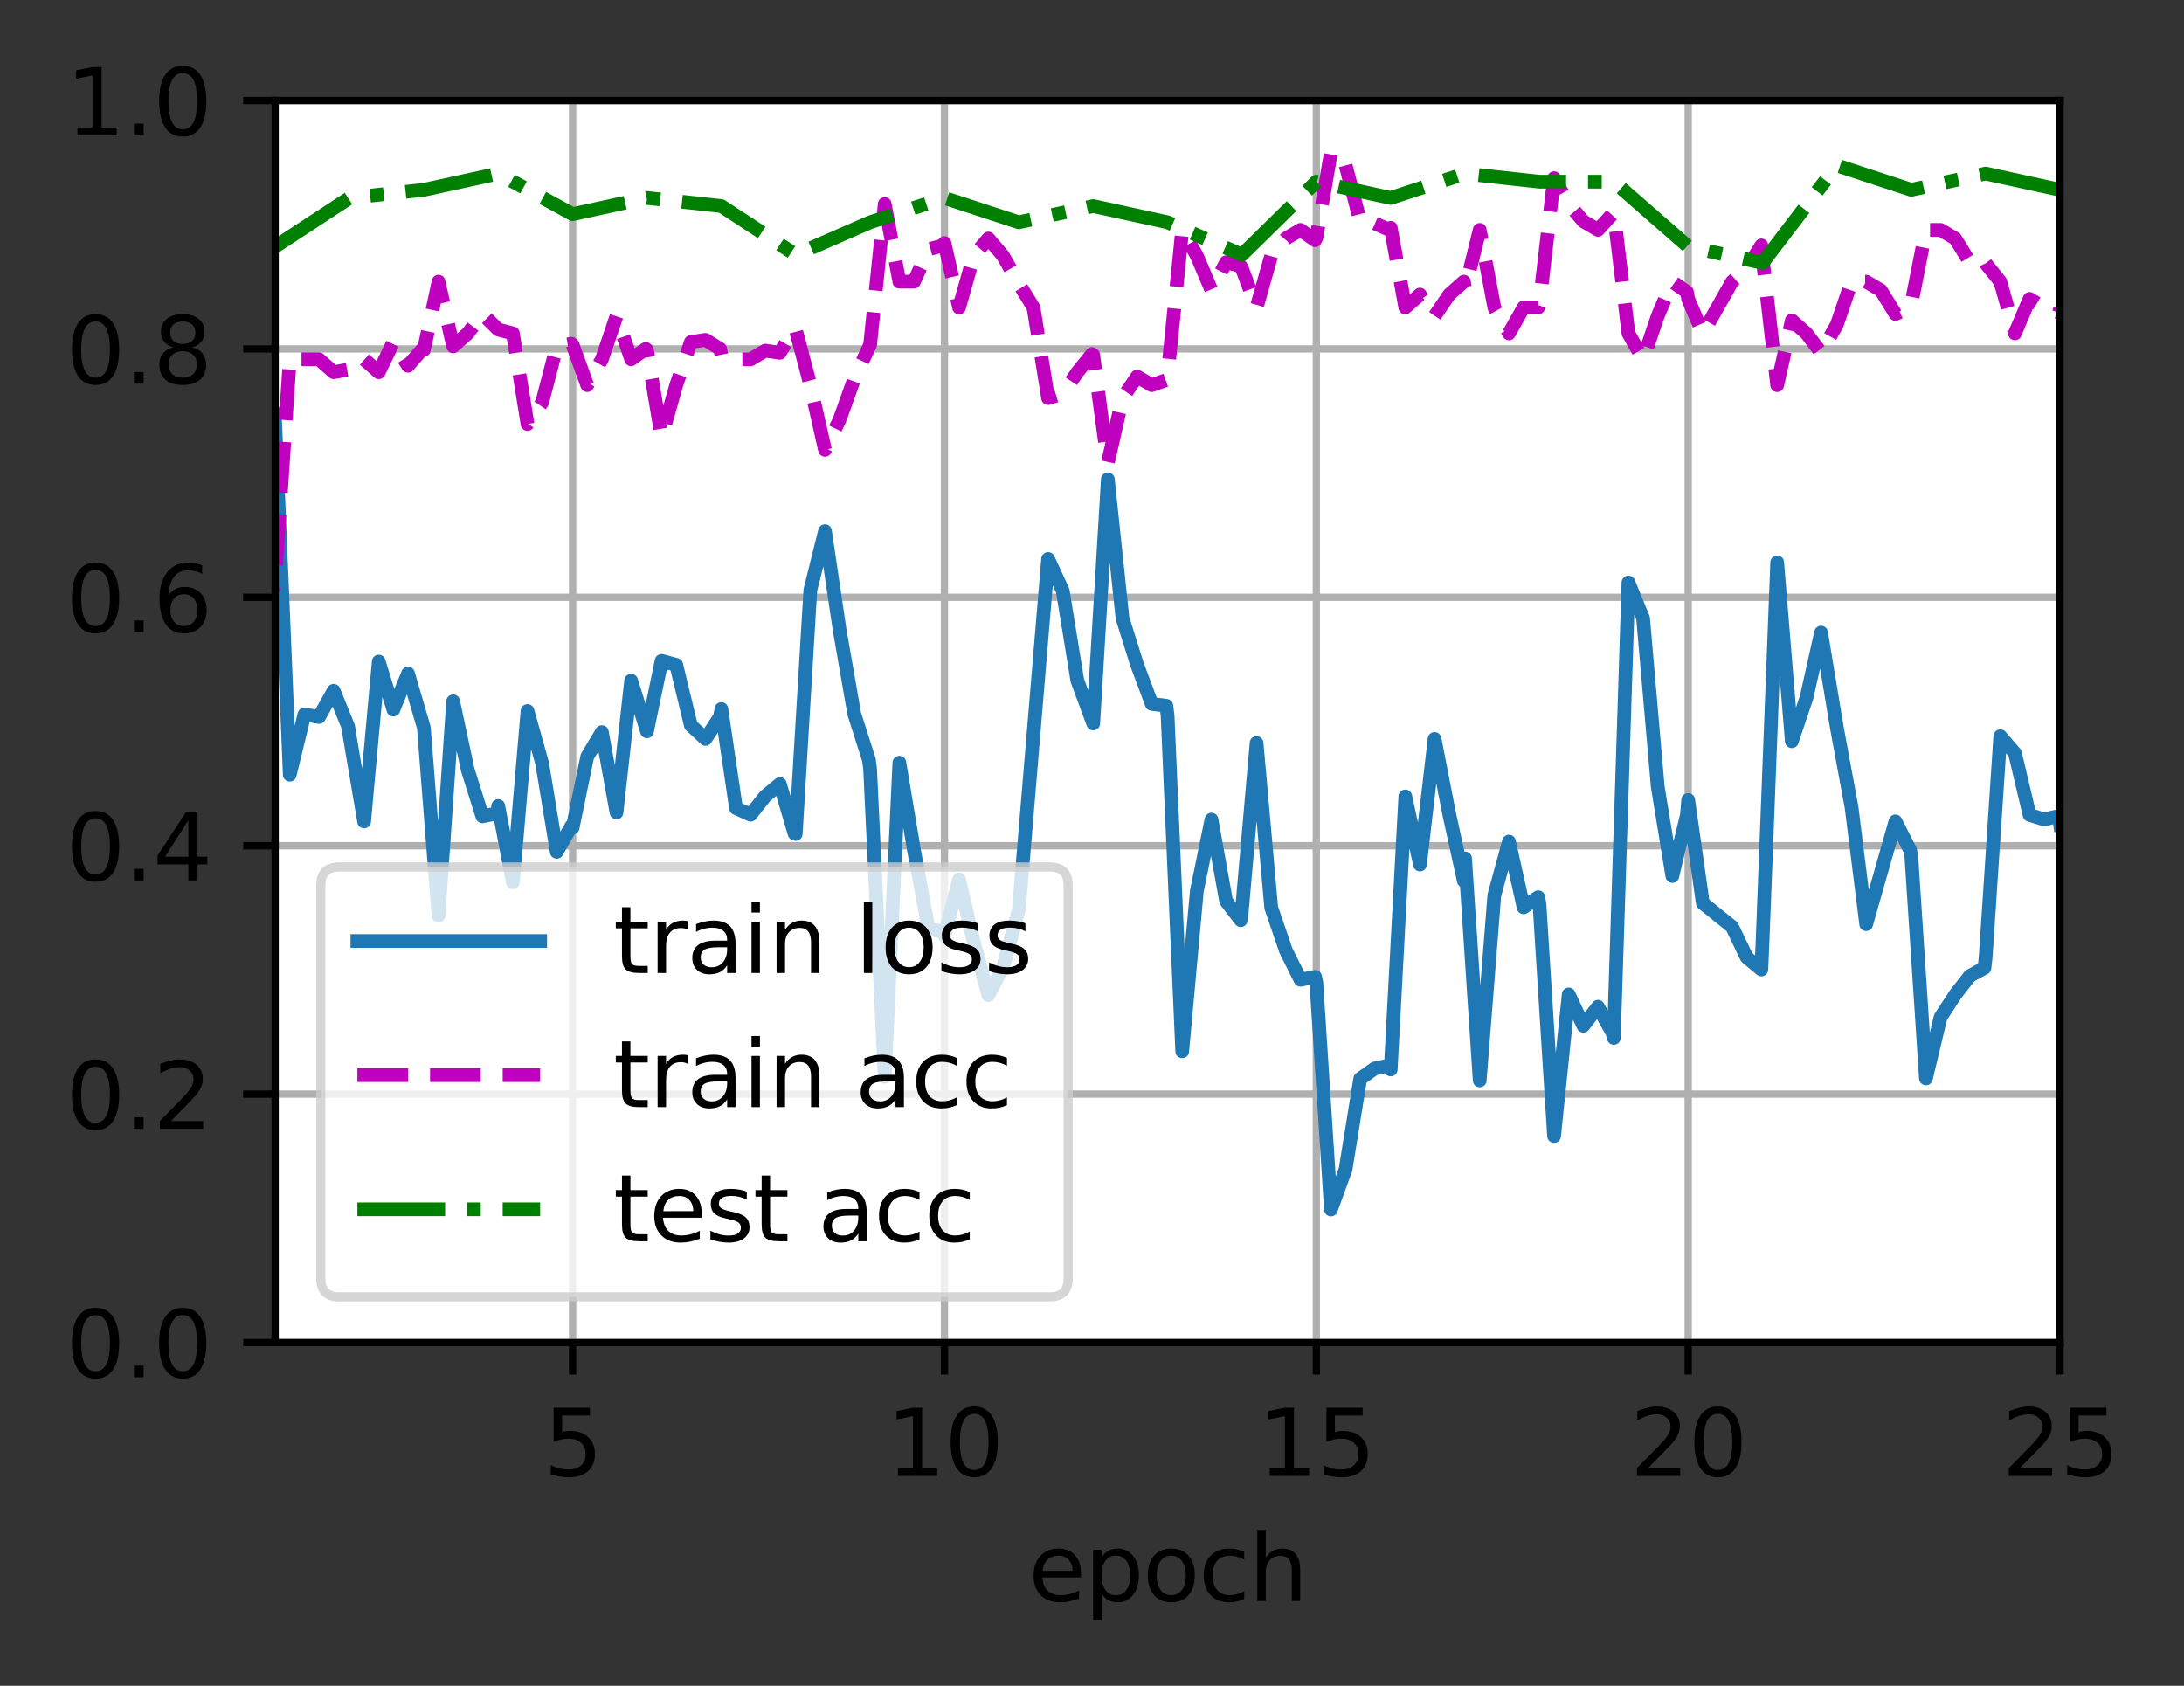 <?xml version="1.0" encoding="utf-8" standalone="no"?>
<!DOCTYPE svg PUBLIC "-//W3C//DTD SVG 1.1//EN"
  "http://www.w3.org/Graphics/SVG/1.1/DTD/svg11.dtd">
<svg height="184.455pt" version="1.1" viewBox="0 0 238.966 184.455" width="238.966pt" xmlns="http://www.w3.org/2000/svg" xmlns:xlink="http://www.w3.org/1999/xlink">
 <rect x="0" y="0" width="238.966" height="184.455" fill="#333333" stroke="none"/>
 <defs>
  <style type="text/css">*{stroke-linecap:butt;stroke-linejoin:round;}</style>
 </defs>
 <g id="figure_1">
  <g id="patch_1">
   <path d="M 0 184.455 
L 238.966 184.455 
L 238.966 -0 
L 0 -0 
z
" style="fill:none;"/>
  </g>
  <g id="axes_1">
   <g id="patch_2">
    <path d="M 30.103 146.899 
L 225.403 146.899 
L 225.403 10.999 
L 30.103 10.999 
z
" style="fill:#ffffff;"/>
   </g>
   <g id="matplotlib.axis_1">
    <g id="xtick_1">
     <g id="line2d_1">
      <path clip-path="url(#pa93eecb897)" d="M 62.653 146.899 
L 62.653 10.999 
" style="fill:none;stroke:#b0b0b0;stroke-linecap:square;stroke-width:0.8;"/>
     </g>
     <g id="line2d_2">
      <defs>
       <path d="M 0 0 
L 0 3.5 
" id="m0a2e8e8086" style="stroke:#000000;stroke-width:0.8;"/>
      </defs>
      <g>
       <use style="stroke:#000000;stroke-width:0.8;" x="62.653" xlink:href="#m0a2e8e8086" y="146.899"/>
      </g>
     </g>
     <g id="text_1">
      <!-- 5 -->
      <g transform="translate(59.472 161.498)scale(0.1 -0.1)">
       <defs>
        <path d="M 691 4666 
L 3169 4666 
L 3169 4134 
L 1269 4134 
L 1269 2991 
Q 1406 3038 1543 3061 
Q 1681 3084 1819 3084 
Q 2600 3084 3056 2656 
Q 3513 2228 3513 1497 
Q 3513 744 3044 326 
Q 2575 -91 1722 -91 
Q 1428 -91 1123 -41 
Q 819 9 494 109 
L 494 744 
Q 775 591 1075 516 
Q 1375 441 1709 441 
Q 2250 441 2565 725 
Q 2881 1009 2881 1497 
Q 2881 1984 2565 2268 
Q 2250 2553 1709 2553 
Q 1456 2553 1204 2497 
Q 953 2441 691 2322 
L 691 4666 
z
" id="DejaVuSans-35" transform="scale(0.016)"/>
       </defs>
       <use xlink:href="#DejaVuSans-35"/>
      </g>
     </g>
    </g>
    <g id="xtick_2">
     <g id="line2d_3">
      <path clip-path="url(#pa93eecb897)" d="M 103.341 146.899 
L 103.341 10.999 
" style="fill:none;stroke:#b0b0b0;stroke-linecap:square;stroke-width:0.8;"/>
     </g>
     <g id="line2d_4">
      <g>
       <use style="stroke:#000000;stroke-width:0.8;" x="103.341" xlink:href="#m0a2e8e8086" y="146.899"/>
      </g>
     </g>
     <g id="text_2">
      <!-- 10 -->
      <g transform="translate(96.978 161.498)scale(0.1 -0.1)">
       <defs>
        <path d="M 794 531 
L 1825 531 
L 1825 4091 
L 703 3866 
L 703 4441 
L 1819 4666 
L 2450 4666 
L 2450 531 
L 3481 531 
L 3481 0 
L 794 0 
L 794 531 
z
" id="DejaVuSans-31" transform="scale(0.016)"/>
        <path d="M 2034 4250 
Q 1547 4250 1301 3770 
Q 1056 3291 1056 2328 
Q 1056 1369 1301 889 
Q 1547 409 2034 409 
Q 2525 409 2770 889 
Q 3016 1369 3016 2328 
Q 3016 3291 2770 3770 
Q 2525 4250 2034 4250 
z
M 2034 4750 
Q 2819 4750 3233 4129 
Q 3647 3509 3647 2328 
Q 3647 1150 3233 529 
Q 2819 -91 2034 -91 
Q 1250 -91 836 529 
Q 422 1150 422 2328 
Q 422 3509 836 4129 
Q 1250 4750 2034 4750 
z
" id="DejaVuSans-30" transform="scale(0.016)"/>
       </defs>
       <use xlink:href="#DejaVuSans-31"/>
       <use x="63.623" xlink:href="#DejaVuSans-30"/>
      </g>
     </g>
    </g>
    <g id="xtick_3">
     <g id="line2d_5">
      <path clip-path="url(#pa93eecb897)" d="M 144.028 146.899 
L 144.028 10.999 
" style="fill:none;stroke:#b0b0b0;stroke-linecap:square;stroke-width:0.8;"/>
     </g>
     <g id="line2d_6">
      <g>
       <use style="stroke:#000000;stroke-width:0.8;" x="144.028" xlink:href="#m0a2e8e8086" y="146.899"/>
      </g>
     </g>
     <g id="text_3">
      <!-- 15 -->
      <g transform="translate(137.666 161.498)scale(0.1 -0.1)">
       <use xlink:href="#DejaVuSans-31"/>
       <use x="63.623" xlink:href="#DejaVuSans-35"/>
      </g>
     </g>
    </g>
    <g id="xtick_4">
     <g id="line2d_7">
      <path clip-path="url(#pa93eecb897)" d="M 184.716 146.899 
L 184.716 10.999 
" style="fill:none;stroke:#b0b0b0;stroke-linecap:square;stroke-width:0.8;"/>
     </g>
     <g id="line2d_8">
      <g>
       <use style="stroke:#000000;stroke-width:0.8;" x="184.716" xlink:href="#m0a2e8e8086" y="146.899"/>
      </g>
     </g>
     <g id="text_4">
      <!-- 20 -->
      <g transform="translate(178.353 161.498)scale(0.1 -0.1)">
       <defs>
        <path d="M 1228 531 
L 3431 531 
L 3431 0 
L 469 0 
L 469 531 
Q 828 903 1448 1529 
Q 2069 2156 2228 2338 
Q 2531 2678 2651 2914 
Q 2772 3150 2772 3378 
Q 2772 3750 2511 3984 
Q 2250 4219 1831 4219 
Q 1534 4219 1204 4116 
Q 875 4013 500 3803 
L 500 4441 
Q 881 4594 1212 4672 
Q 1544 4750 1819 4750 
Q 2544 4750 2975 4387 
Q 3406 4025 3406 3419 
Q 3406 3131 3298 2873 
Q 3191 2616 2906 2266 
Q 2828 2175 2409 1742 
Q 1991 1309 1228 531 
z
" id="DejaVuSans-32" transform="scale(0.016)"/>
       </defs>
       <use xlink:href="#DejaVuSans-32"/>
       <use x="63.623" xlink:href="#DejaVuSans-30"/>
      </g>
     </g>
    </g>
    <g id="xtick_5">
     <g id="line2d_9">
      <path clip-path="url(#pa93eecb897)" d="M 225.403 146.899 
L 225.403 10.999 
" style="fill:none;stroke:#b0b0b0;stroke-linecap:square;stroke-width:0.8;"/>
     </g>
     <g id="line2d_10">
      <g>
       <use style="stroke:#000000;stroke-width:0.8;" x="225.403" xlink:href="#m0a2e8e8086" y="146.899"/>
      </g>
     </g>
     <g id="text_5">
      <!-- 25 -->
      <g transform="translate(219.041 161.498)scale(0.1 -0.1)">
       <use xlink:href="#DejaVuSans-32"/>
       <use x="63.623" xlink:href="#DejaVuSans-35"/>
      </g>
     </g>
    </g>
    <g id="text_6">
     <!-- epoch -->
     <g transform="translate(112.525 175.176)scale(0.1 -0.1)">
      <defs>
       <path d="M 3597 1894 
L 3597 1613 
L 953 1613 
Q 991 1019 1311 708 
Q 1631 397 2203 397 
Q 2534 397 2845 478 
Q 3156 559 3463 722 
L 3463 178 
Q 3153 47 2828 -22 
Q 2503 -91 2169 -91 
Q 1331 -91 842 396 
Q 353 884 353 1716 
Q 353 2575 817 3079 
Q 1281 3584 2069 3584 
Q 2775 3584 3186 3129 
Q 3597 2675 3597 1894 
z
M 3022 2063 
Q 3016 2534 2758 2815 
Q 2500 3097 2075 3097 
Q 1594 3097 1305 2825 
Q 1016 2553 972 2059 
L 3022 2063 
z
" id="DejaVuSans-65" transform="scale(0.016)"/>
       <path d="M 1159 525 
L 1159 -1331 
L 581 -1331 
L 581 3500 
L 1159 3500 
L 1159 2969 
Q 1341 3281 1617 3432 
Q 1894 3584 2278 3584 
Q 2916 3584 3314 3078 
Q 3713 2572 3713 1747 
Q 3713 922 3314 415 
Q 2916 -91 2278 -91 
Q 1894 -91 1617 61 
Q 1341 213 1159 525 
z
M 3116 1747 
Q 3116 2381 2855 2742 
Q 2594 3103 2138 3103 
Q 1681 3103 1420 2742 
Q 1159 2381 1159 1747 
Q 1159 1113 1420 752 
Q 1681 391 2138 391 
Q 2594 391 2855 752 
Q 3116 1113 3116 1747 
z
" id="DejaVuSans-70" transform="scale(0.016)"/>
       <path d="M 1959 3097 
Q 1497 3097 1228 2736 
Q 959 2375 959 1747 
Q 959 1119 1226 758 
Q 1494 397 1959 397 
Q 2419 397 2687 759 
Q 2956 1122 2956 1747 
Q 2956 2369 2687 2733 
Q 2419 3097 1959 3097 
z
M 1959 3584 
Q 2709 3584 3137 3096 
Q 3566 2609 3566 1747 
Q 3566 888 3137 398 
Q 2709 -91 1959 -91 
Q 1206 -91 779 398 
Q 353 888 353 1747 
Q 353 2609 779 3096 
Q 1206 3584 1959 3584 
z
" id="DejaVuSans-6f" transform="scale(0.016)"/>
       <path d="M 3122 3366 
L 3122 2828 
Q 2878 2963 2633 3030 
Q 2388 3097 2138 3097 
Q 1578 3097 1268 2742 
Q 959 2388 959 1747 
Q 959 1106 1268 751 
Q 1578 397 2138 397 
Q 2388 397 2633 464 
Q 2878 531 3122 666 
L 3122 134 
Q 2881 22 2623 -34 
Q 2366 -91 2075 -91 
Q 1284 -91 818 406 
Q 353 903 353 1747 
Q 353 2603 823 3093 
Q 1294 3584 2113 3584 
Q 2378 3584 2631 3529 
Q 2884 3475 3122 3366 
z
" id="DejaVuSans-63" transform="scale(0.016)"/>
       <path d="M 3513 2113 
L 3513 0 
L 2938 0 
L 2938 2094 
Q 2938 2591 2744 2837 
Q 2550 3084 2163 3084 
Q 1697 3084 1428 2787 
Q 1159 2491 1159 1978 
L 1159 0 
L 581 0 
L 581 4863 
L 1159 4863 
L 1159 2956 
Q 1366 3272 1645 3428 
Q 1925 3584 2291 3584 
Q 2894 3584 3203 3211 
Q 3513 2838 3513 2113 
z
" id="DejaVuSans-68" transform="scale(0.016)"/>
      </defs>
      <use xlink:href="#DejaVuSans-65"/>
      <use x="61.523" xlink:href="#DejaVuSans-70"/>
      <use x="125" xlink:href="#DejaVuSans-6f"/>
      <use x="186.182" xlink:href="#DejaVuSans-63"/>
      <use x="241.162" xlink:href="#DejaVuSans-68"/>
     </g>
    </g>
   </g>
   <g id="matplotlib.axis_2">
    <g id="ytick_1">
     <g id="line2d_11">
      <path clip-path="url(#pa93eecb897)" d="M 30.103 146.899 
L 225.403 146.899 
" style="fill:none;stroke:#b0b0b0;stroke-linecap:square;stroke-width:0.8;"/>
     </g>
     <g id="line2d_12">
      <defs>
       <path d="M 0 0 
L -3.5 0 
" id="mdf591d29c6" style="stroke:#000000;stroke-width:0.8;"/>
      </defs>
      <g>
       <use style="stroke:#000000;stroke-width:0.8;" x="30.103" xlink:href="#mdf591d29c6" y="146.899"/>
      </g>
     </g>
     <g id="text_7">
      <!-- 0.0 -->
      <g transform="translate(7.2 150.698)scale(0.1 -0.1)">
       <defs>
        <path d="M 684 794 
L 1344 794 
L 1344 0 
L 684 0 
L 684 794 
z
" id="DejaVuSans-2e" transform="scale(0.016)"/>
       </defs>
       <use xlink:href="#DejaVuSans-30"/>
       <use x="63.623" xlink:href="#DejaVuSans-2e"/>
       <use x="95.41" xlink:href="#DejaVuSans-30"/>
      </g>
     </g>
    </g>
    <g id="ytick_2">
     <g id="line2d_13">
      <path clip-path="url(#pa93eecb897)" d="M 30.103 119.719 
L 225.403 119.719 
" style="fill:none;stroke:#b0b0b0;stroke-linecap:square;stroke-width:0.8;"/>
     </g>
     <g id="line2d_14">
      <g>
       <use style="stroke:#000000;stroke-width:0.8;" x="30.103" xlink:href="#mdf591d29c6" y="119.719"/>
      </g>
     </g>
     <g id="text_8">
      <!-- 0.2 -->
      <g transform="translate(7.2 123.518)scale(0.1 -0.1)">
       <use xlink:href="#DejaVuSans-30"/>
       <use x="63.623" xlink:href="#DejaVuSans-2e"/>
       <use x="95.41" xlink:href="#DejaVuSans-32"/>
      </g>
     </g>
    </g>
    <g id="ytick_3">
     <g id="line2d_15">
      <path clip-path="url(#pa93eecb897)" d="M 30.103 92.539 
L 225.403 92.539 
" style="fill:none;stroke:#b0b0b0;stroke-linecap:square;stroke-width:0.8;"/>
     </g>
     <g id="line2d_16">
      <g>
       <use style="stroke:#000000;stroke-width:0.8;" x="30.103" xlink:href="#mdf591d29c6" y="92.539"/>
      </g>
     </g>
     <g id="text_9">
      <!-- 0.4 -->
      <g transform="translate(7.2 96.338)scale(0.1 -0.1)">
       <defs>
        <path d="M 2419 4116 
L 825 1625 
L 2419 1625 
L 2419 4116 
z
M 2253 4666 
L 3047 4666 
L 3047 1625 
L 3713 1625 
L 3713 1100 
L 3047 1100 
L 3047 0 
L 2419 0 
L 2419 1100 
L 313 1100 
L 313 1709 
L 2253 4666 
z
" id="DejaVuSans-34" transform="scale(0.016)"/>
       </defs>
       <use xlink:href="#DejaVuSans-30"/>
       <use x="63.623" xlink:href="#DejaVuSans-2e"/>
       <use x="95.41" xlink:href="#DejaVuSans-34"/>
      </g>
     </g>
    </g>
    <g id="ytick_4">
     <g id="line2d_17">
      <path clip-path="url(#pa93eecb897)" d="M 30.103 65.359 
L 225.403 65.359 
" style="fill:none;stroke:#b0b0b0;stroke-linecap:square;stroke-width:0.8;"/>
     </g>
     <g id="line2d_18">
      <g>
       <use style="stroke:#000000;stroke-width:0.8;" x="30.103" xlink:href="#mdf591d29c6" y="65.359"/>
      </g>
     </g>
     <g id="text_10">
      <!-- 0.6 -->
      <g transform="translate(7.2 69.158)scale(0.1 -0.1)">
       <defs>
        <path d="M 2113 2584 
Q 1688 2584 1439 2293 
Q 1191 2003 1191 1497 
Q 1191 994 1439 701 
Q 1688 409 2113 409 
Q 2538 409 2786 701 
Q 3034 994 3034 1497 
Q 3034 2003 2786 2293 
Q 2538 2584 2113 2584 
z
M 3366 4563 
L 3366 3988 
Q 3128 4100 2886 4159 
Q 2644 4219 2406 4219 
Q 1781 4219 1451 3797 
Q 1122 3375 1075 2522 
Q 1259 2794 1537 2939 
Q 1816 3084 2150 3084 
Q 2853 3084 3261 2657 
Q 3669 2231 3669 1497 
Q 3669 778 3244 343 
Q 2819 -91 2113 -91 
Q 1303 -91 875 529 
Q 447 1150 447 2328 
Q 447 3434 972 4092 
Q 1497 4750 2381 4750 
Q 2619 4750 2861 4703 
Q 3103 4656 3366 4563 
z
" id="DejaVuSans-36" transform="scale(0.016)"/>
       </defs>
       <use xlink:href="#DejaVuSans-30"/>
       <use x="63.623" xlink:href="#DejaVuSans-2e"/>
       <use x="95.41" xlink:href="#DejaVuSans-36"/>
      </g>
     </g>
    </g>
    <g id="ytick_5">
     <g id="line2d_19">
      <path clip-path="url(#pa93eecb897)" d="M 30.103 38.179 
L 225.403 38.179 
" style="fill:none;stroke:#b0b0b0;stroke-linecap:square;stroke-width:0.8;"/>
     </g>
     <g id="line2d_20">
      <g>
       <use style="stroke:#000000;stroke-width:0.8;" x="30.103" xlink:href="#mdf591d29c6" y="38.179"/>
      </g>
     </g>
     <g id="text_11">
      <!-- 0.8 -->
      <g transform="translate(7.2 41.978)scale(0.1 -0.1)">
       <defs>
        <path d="M 2034 2216 
Q 1584 2216 1326 1975 
Q 1069 1734 1069 1313 
Q 1069 891 1326 650 
Q 1584 409 2034 409 
Q 2484 409 2743 651 
Q 3003 894 3003 1313 
Q 3003 1734 2745 1975 
Q 2488 2216 2034 2216 
z
M 1403 2484 
Q 997 2584 770 2862 
Q 544 3141 544 3541 
Q 544 4100 942 4425 
Q 1341 4750 2034 4750 
Q 2731 4750 3128 4425 
Q 3525 4100 3525 3541 
Q 3525 3141 3298 2862 
Q 3072 2584 2669 2484 
Q 3125 2378 3379 2068 
Q 3634 1759 3634 1313 
Q 3634 634 3220 271 
Q 2806 -91 2034 -91 
Q 1263 -91 848 271 
Q 434 634 434 1313 
Q 434 1759 690 2068 
Q 947 2378 1403 2484 
z
M 1172 3481 
Q 1172 3119 1398 2916 
Q 1625 2713 2034 2713 
Q 2441 2713 2670 2916 
Q 2900 3119 2900 3481 
Q 2900 3844 2670 4047 
Q 2441 4250 2034 4250 
Q 1625 4250 1398 4047 
Q 1172 3844 1172 3481 
z
" id="DejaVuSans-38" transform="scale(0.016)"/>
       </defs>
       <use xlink:href="#DejaVuSans-30"/>
       <use x="63.623" xlink:href="#DejaVuSans-2e"/>
       <use x="95.41" xlink:href="#DejaVuSans-38"/>
      </g>
     </g>
    </g>
    <g id="ytick_6">
     <g id="line2d_21">
      <path clip-path="url(#pa93eecb897)" d="M 30.103 10.999 
L 225.403 10.999 
" style="fill:none;stroke:#b0b0b0;stroke-linecap:square;stroke-width:0.8;"/>
     </g>
     <g id="line2d_22">
      <g>
       <use style="stroke:#000000;stroke-width:0.8;" x="30.103" xlink:href="#mdf591d29c6" y="10.999"/>
      </g>
     </g>
     <g id="text_12">
      <!-- 1.0 -->
      <g transform="translate(7.2 14.798)scale(0.1 -0.1)">
       <use xlink:href="#DejaVuSans-31"/>
       <use x="63.623" xlink:href="#DejaVuSans-2e"/>
       <use x="95.41" xlink:href="#DejaVuSans-30"/>
      </g>
     </g>
    </g>
   </g>
   <g id="line2d_23">
    <path clip-path="url(#pa93eecb897)" d="M 23.566 30.407 
L 25.167 23.956 
L 26.768 33.455 
L 28.369 42.212 
L 29.97 45.048 
L 30.103 46.099 
L 31.704 84.765 
L 33.305 78.182 
L 34.906 78.453 
L 36.506 75.585 
L 38.107 79.533 
L 38.241 80.464 
L 39.841 89.884 
L 41.442 72.388 
L 43.043 77.641 
L 44.644 73.701 
L 46.378 79.631 
L 47.979 100.185 
L 49.58 76.74 
L 51.181 84.246 
L 52.781 89.322 
L 54.382 89.005 
L 54.516 88.19 
L 56.116 96.535 
L 57.717 77.797 
L 59.318 83.52 
L 60.919 93.206 
L 62.52 90.394 
L 62.653 90.561 
L 64.254 82.783 
L 65.855 80.108 
L 67.456 88.903 
L 69.056 74.485 
L 70.791 80.02 
L 72.391 72.315 
L 73.992 72.746 
L 75.593 79.372 
L 77.194 80.85 
L 78.795 78.407 
L 78.928 77.58 
L 80.529 88.425 
L 82.13 89.143 
L 83.731 87.115 
L 85.331 85.786 
L 86.932 91.195 
L 87.066 91.247 
L 88.666 64.564 
L 90.267 58.117 
L 91.868 68.918 
L 93.469 78.112 
L 95.07 83.119 
L 95.203 84.144 
L 96.804 117.823 
L 98.405 83.455 
L 100.006 93.039 
L 101.606 101.677 
L 103.207 101.927 
L 103.341 102.367 
L 104.941 96.235 
L 106.542 103.06 
L 108.143 108.889 
L 109.744 105.836 
L 111.478 99.529 
L 114.68 61.163 
L 116.281 64.642 
L 117.881 74.474 
L 119.616 79.163 
L 121.216 52.448 
L 122.817 67.64 
L 124.418 72.732 
L 126.019 77.014 
L 127.62 77.229 
L 127.753 78.321 
L 129.354 115.032 
L 130.955 97.483 
L 132.556 89.678 
L 134.156 98.598 
L 135.757 100.687 
L 135.891 99.551 
L 137.491 81.298 
L 139.092 99.308 
L 140.693 103.992 
L 142.294 107.207 
L 143.895 106.886 
L 144.028 107.501 
L 145.629 132.343 
L 147.23 127.943 
L 148.831 118.038 
L 150.431 116.902 
L 152.032 116.581 
L 152.166 117.025 
L 153.766 87.146 
L 155.367 94.594 
L 156.968 80.852 
L 158.569 89.069 
L 160.17 96.383 
L 160.303 93.927 
L 161.904 118.221 
L 163.505 97.958 
L 165.106 92.086 
L 166.706 99.276 
L 168.307 98.169 
L 168.441 98.9 
L 170.041 124.303 
L 171.642 108.81 
L 173.243 112.238 
L 174.844 110.157 
L 176.445 113.044 
L 176.578 113.572 
L 178.179 63.739 
L 179.78 67.638 
L 181.381 86.06 
L 182.981 95.849 
L 184.582 89.155 
L 184.716 87.534 
L 186.316 98.82 
L 189.518 101.407 
L 191.119 104.747 
L 192.72 106.083 
L 192.853 102.979 
L 194.454 61.535 
L 196.055 81.106 
L 197.656 76.36 
L 199.256 69.22 
L 200.991 79.668 
L 202.591 88.338 
L 204.192 101.124 
L 207.394 89.874 
L 208.995 93.018 
L 209.128 93.654 
L 210.729 118.005 
L 212.33 111.308 
L 213.931 108.843 
L 215.531 106.786 
L 217.132 105.908 
L 217.266 104.729 
L 218.866 80.554 
L 220.467 82.403 
L 222.068 89.162 
L 223.669 89.661 
L 225.27 89.28 
L 225.403 90.211 
L 225.403 90.211 
" style="fill:none;stroke:#1f77b4;stroke-linecap:square;stroke-width:1.5;"/>
   </g>
   <g id="line2d_24">
    <path clip-path="url(#pa93eecb897)" d="M 23.566 76.118 
L 25.167 80.365 
L 26.768 73.287 
L 28.369 67.624 
L 29.97 64.227 
L 30.103 63.354 
L 31.704 39.312 
L 34.906 39.312 
L 36.506 40.727 
L 38.107 40.444 
L 38.241 39.962 
L 39.841 39.312 
L 41.442 40.727 
L 43.043 37.424 
L 44.644 40.02 
L 46.245 38.179 
L 46.378 38.291 
L 47.979 30.818 
L 49.58 37.896 
L 51.181 36.48 
L 52.781 34.357 
L 54.516 36.063 
L 56.116 36.48 
L 57.717 46.39 
L 59.318 44.03 
L 60.919 37.896 
L 62.52 37.613 
L 62.653 37.734 
L 64.254 42.143 
L 65.855 39.312 
L 67.456 34.593 
L 69.056 39.312 
L 70.657 38.179 
L 70.791 38.291 
L 72.391 47.805 
L 73.992 42.143 
L 75.593 37.424 
L 77.194 37.188 
L 78.795 38.179 
L 78.928 38.848 
L 80.529 39.312 
L 82.13 39.312 
L 83.731 38.368 
L 85.331 38.604 
L 86.932 35.914 
L 87.066 36.063 
L 88.666 42.143 
L 90.267 49.221 
L 91.868 45.918 
L 93.469 41.435 
L 95.203 37.734 
L 96.804 22.324 
L 98.405 30.818 
L 100.006 30.818 
L 101.606 27.279 
L 103.207 26.854 
L 103.341 26.594 
L 104.941 33.649 
L 106.542 27.987 
L 108.143 26.099 
L 109.744 27.987 
L 111.478 31.05 
L 113.079 33.649 
L 114.68 43.559 
L 116.281 43.087 
L 117.881 40.727 
L 119.482 38.745 
L 119.616 38.848 
L 121.216 50.637 
L 122.817 43.559 
L 124.418 41.199 
L 126.019 42.143 
L 127.62 41.577 
L 127.753 41.075 
L 129.354 25.155 
L 130.955 27.987 
L 132.556 31.762 
L 134.156 28.695 
L 135.757 29.119 
L 135.891 29.379 
L 137.491 33.649 
L 139.092 27.987 
L 140.693 26.099 
L 142.294 25.155 
L 143.895 26.288 
L 144.028 26.037 
L 145.629 16.662 
L 147.23 18.077 
L 148.831 24.212 
L 150.431 24.448 
L 152.032 25.155 
L 152.166 24.923 
L 153.766 33.649 
L 155.367 32.234 
L 156.968 34.593 
L 158.569 32.234 
L 160.17 30.818 
L 160.303 31.607 
L 161.904 25.155 
L 163.505 33.649 
L 165.106 36.48 
L 166.706 33.649 
L 168.307 33.649 
L 168.441 33.278 
L 170.041 19.493 
L 171.642 22.324 
L 173.243 24.212 
L 174.844 25.155 
L 176.578 23.252 
L 178.179 36.48 
L 179.78 39.312 
L 181.381 34.593 
L 182.981 30.818 
L 184.582 31.95 
L 184.716 32.721 
L 186.316 36.48 
L 189.518 30.818 
L 191.119 29.402 
L 192.72 26.854 
L 192.853 28.265 
L 194.454 42.143 
L 196.055 35.065 
L 197.656 36.48 
L 199.256 38.604 
L 200.991 35.506 
L 202.591 30.818 
L 204.192 30.818 
L 205.793 31.762 
L 207.394 34.357 
L 208.995 33.649 
L 209.128 33.278 
L 210.729 25.155 
L 212.33 25.155 
L 213.931 26.099 
L 215.531 28.695 
L 217.132 28.553 
L 217.266 28.822 
L 218.866 30.818 
L 220.467 36.48 
L 222.068 32.705 
L 223.669 33.649 
L 225.27 34.215 
L 225.403 33.835 
L 225.403 33.835 
" style="fill:none;stroke:#bf00bf;stroke-dasharray:5.55,2.4;stroke-dashoffset:0;stroke-width:1.5;"/>
   </g>
   <g id="line2d_25">
    <path clip-path="url(#pa93eecb897)" d="M 30.103 26.987 
L 38.241 21.658 
L 46.378 20.77 
L 54.516 18.993 
L 62.653 23.435 
L 70.791 21.658 
L 78.928 22.546 
L 87.066 27.876 
L 95.203 24.323 
L 103.341 21.658 
L 111.478 24.323 
L 119.616 22.546 
L 127.753 24.323 
L 135.891 27.876 
L 144.028 19.882 
L 152.166 21.658 
L 160.303 18.993 
L 168.441 19.882 
L 176.578 19.882 
L 184.716 26.987 
L 192.853 28.764 
L 200.991 18.105 
L 209.128 20.77 
L 217.266 18.993 
L 225.403 20.77 
" style="fill:none;stroke:#008000;stroke-dasharray:9.6,2.4,1.5,2.4;stroke-dashoffset:0;stroke-width:1.5;"/>
   </g>
   <g id="patch_3">
    <path d="M 30.103 146.899 
L 30.103 10.999 
" style="fill:none;stroke:#000000;stroke-linecap:square;stroke-linejoin:miter;stroke-width:0.8;"/>
   </g>
   <g id="patch_4">
    <path d="M 225.403 146.899 
L 225.403 10.999 
" style="fill:none;stroke:#000000;stroke-linecap:square;stroke-linejoin:miter;stroke-width:0.8;"/>
   </g>
   <g id="patch_5">
    <path d="M 30.103 146.899 
L 225.403 146.899 
" style="fill:none;stroke:#000000;stroke-linecap:square;stroke-linejoin:miter;stroke-width:0.8;"/>
   </g>
   <g id="patch_6">
    <path d="M 30.103 10.999 
L 225.403 10.999 
" style="fill:none;stroke:#000000;stroke-linecap:square;stroke-linejoin:miter;stroke-width:0.8;"/>
   </g>
   <g id="legend_1">
    <g id="patch_7">
     <path d="M 37.103 141.899 
L 114.872 141.899 
Q 116.872 141.899 116.872 139.899 
L 116.872 96.865 
Q 116.872 94.865 114.872 94.865 
L 37.103 94.865 
Q 35.103 94.865 35.103 96.865 
L 35.103 139.899 
Q 35.103 141.899 37.103 141.899 
z
" style="fill:#ffffff;opacity:0.8;stroke:#cccccc;stroke-linejoin:miter;"/>
    </g>
    <g id="line2d_26">
     <path d="M 39.103 102.963 
L 59.103 102.963 
" style="fill:none;stroke:#1f77b4;stroke-linecap:square;stroke-width:1.5;"/>
    </g>
    <g id="line2d_27"/>
    <g id="text_13">
     <!-- train loss -->
     <g transform="translate(67.103 106.463)scale(0.1 -0.1)">
      <defs>
       <path d="M 1172 4494 
L 1172 3500 
L 2356 3500 
L 2356 3053 
L 1172 3053 
L 1172 1153 
Q 1172 725 1289 603 
Q 1406 481 1766 481 
L 2356 481 
L 2356 0 
L 1766 0 
Q 1100 0 847 248 
Q 594 497 594 1153 
L 594 3053 
L 172 3053 
L 172 3500 
L 594 3500 
L 594 4494 
L 1172 4494 
z
" id="DejaVuSans-74" transform="scale(0.016)"/>
       <path d="M 2631 2963 
Q 2534 3019 2420 3045 
Q 2306 3072 2169 3072 
Q 1681 3072 1420 2755 
Q 1159 2438 1159 1844 
L 1159 0 
L 581 0 
L 581 3500 
L 1159 3500 
L 1159 2956 
Q 1341 3275 1631 3429 
Q 1922 3584 2338 3584 
Q 2397 3584 2469 3576 
Q 2541 3569 2628 3553 
L 2631 2963 
z
" id="DejaVuSans-72" transform="scale(0.016)"/>
       <path d="M 2194 1759 
Q 1497 1759 1228 1600 
Q 959 1441 959 1056 
Q 959 750 1161 570 
Q 1363 391 1709 391 
Q 2188 391 2477 730 
Q 2766 1069 2766 1631 
L 2766 1759 
L 2194 1759 
z
M 3341 1997 
L 3341 0 
L 2766 0 
L 2766 531 
Q 2569 213 2275 61 
Q 1981 -91 1556 -91 
Q 1019 -91 701 211 
Q 384 513 384 1019 
Q 384 1609 779 1909 
Q 1175 2209 1959 2209 
L 2766 2209 
L 2766 2266 
Q 2766 2663 2505 2880 
Q 2244 3097 1772 3097 
Q 1472 3097 1187 3025 
Q 903 2953 641 2809 
L 641 3341 
Q 956 3463 1253 3523 
Q 1550 3584 1831 3584 
Q 2591 3584 2966 3190 
Q 3341 2797 3341 1997 
z
" id="DejaVuSans-61" transform="scale(0.016)"/>
       <path d="M 603 3500 
L 1178 3500 
L 1178 0 
L 603 0 
L 603 3500 
z
M 603 4863 
L 1178 4863 
L 1178 4134 
L 603 4134 
L 603 4863 
z
" id="DejaVuSans-69" transform="scale(0.016)"/>
       <path d="M 3513 2113 
L 3513 0 
L 2938 0 
L 2938 2094 
Q 2938 2591 2744 2837 
Q 2550 3084 2163 3084 
Q 1697 3084 1428 2787 
Q 1159 2491 1159 1978 
L 1159 0 
L 581 0 
L 581 3500 
L 1159 3500 
L 1159 2956 
Q 1366 3272 1645 3428 
Q 1925 3584 2291 3584 
Q 2894 3584 3203 3211 
Q 3513 2838 3513 2113 
z
" id="DejaVuSans-6e" transform="scale(0.016)"/>
       <path id="DejaVuSans-20" transform="scale(0.016)"/>
       <path d="M 603 4863 
L 1178 4863 
L 1178 0 
L 603 0 
L 603 4863 
z
" id="DejaVuSans-6c" transform="scale(0.016)"/>
       <path d="M 2834 3397 
L 2834 2853 
Q 2591 2978 2328 3040 
Q 2066 3103 1784 3103 
Q 1356 3103 1142 2972 
Q 928 2841 928 2578 
Q 928 2378 1081 2264 
Q 1234 2150 1697 2047 
L 1894 2003 
Q 2506 1872 2764 1633 
Q 3022 1394 3022 966 
Q 3022 478 2636 193 
Q 2250 -91 1575 -91 
Q 1294 -91 989 -36 
Q 684 19 347 128 
L 347 722 
Q 666 556 975 473 
Q 1284 391 1588 391 
Q 1994 391 2212 530 
Q 2431 669 2431 922 
Q 2431 1156 2273 1281 
Q 2116 1406 1581 1522 
L 1381 1569 
Q 847 1681 609 1914 
Q 372 2147 372 2553 
Q 372 3047 722 3315 
Q 1072 3584 1716 3584 
Q 2034 3584 2315 3537 
Q 2597 3491 2834 3397 
z
" id="DejaVuSans-73" transform="scale(0.016)"/>
      </defs>
      <use xlink:href="#DejaVuSans-74"/>
      <use x="39.209" xlink:href="#DejaVuSans-72"/>
      <use x="80.322" xlink:href="#DejaVuSans-61"/>
      <use x="141.602" xlink:href="#DejaVuSans-69"/>
      <use x="169.385" xlink:href="#DejaVuSans-6e"/>
      <use x="232.764" xlink:href="#DejaVuSans-20"/>
      <use x="264.551" xlink:href="#DejaVuSans-6c"/>
      <use x="292.334" xlink:href="#DejaVuSans-6f"/>
      <use x="353.516" xlink:href="#DejaVuSans-73"/>
      <use x="405.615" xlink:href="#DejaVuSans-73"/>
     </g>
    </g>
    <g id="line2d_28">
     <path d="M 39.103 117.641 
L 59.103 117.641 
" style="fill:none;stroke:#bf00bf;stroke-dasharray:5.55,2.4;stroke-dashoffset:0;stroke-width:1.5;"/>
    </g>
    <g id="line2d_29"/>
    <g id="text_14">
     <!-- train acc -->
     <g transform="translate(67.103 121.141)scale(0.1 -0.1)">
      <use xlink:href="#DejaVuSans-74"/>
      <use x="39.209" xlink:href="#DejaVuSans-72"/>
      <use x="80.322" xlink:href="#DejaVuSans-61"/>
      <use x="141.602" xlink:href="#DejaVuSans-69"/>
      <use x="169.385" xlink:href="#DejaVuSans-6e"/>
      <use x="232.764" xlink:href="#DejaVuSans-20"/>
      <use x="264.551" xlink:href="#DejaVuSans-61"/>
      <use x="325.83" xlink:href="#DejaVuSans-63"/>
      <use x="380.811" xlink:href="#DejaVuSans-63"/>
     </g>
    </g>
    <g id="line2d_30">
     <path d="M 39.103 132.32 
L 59.103 132.32 
" style="fill:none;stroke:#008000;stroke-dasharray:9.6,2.4,1.5,2.4;stroke-dashoffset:0;stroke-width:1.5;"/>
    </g>
    <g id="line2d_31"/>
    <g id="text_15">
     <!-- test acc -->
     <g transform="translate(67.103 135.82)scale(0.1 -0.1)">
      <use xlink:href="#DejaVuSans-74"/>
      <use x="39.209" xlink:href="#DejaVuSans-65"/>
      <use x="100.732" xlink:href="#DejaVuSans-73"/>
      <use x="152.832" xlink:href="#DejaVuSans-74"/>
      <use x="192.041" xlink:href="#DejaVuSans-20"/>
      <use x="223.828" xlink:href="#DejaVuSans-61"/>
      <use x="285.107" xlink:href="#DejaVuSans-63"/>
      <use x="340.088" xlink:href="#DejaVuSans-63"/>
     </g>
    </g>
   </g>
  </g>
 </g>
 <defs>
  <clipPath id="pa93eecb897">
   <rect height="135.9" width="195.3" x="30.103" y="10.999"/>
  </clipPath>
 </defs>
</svg>